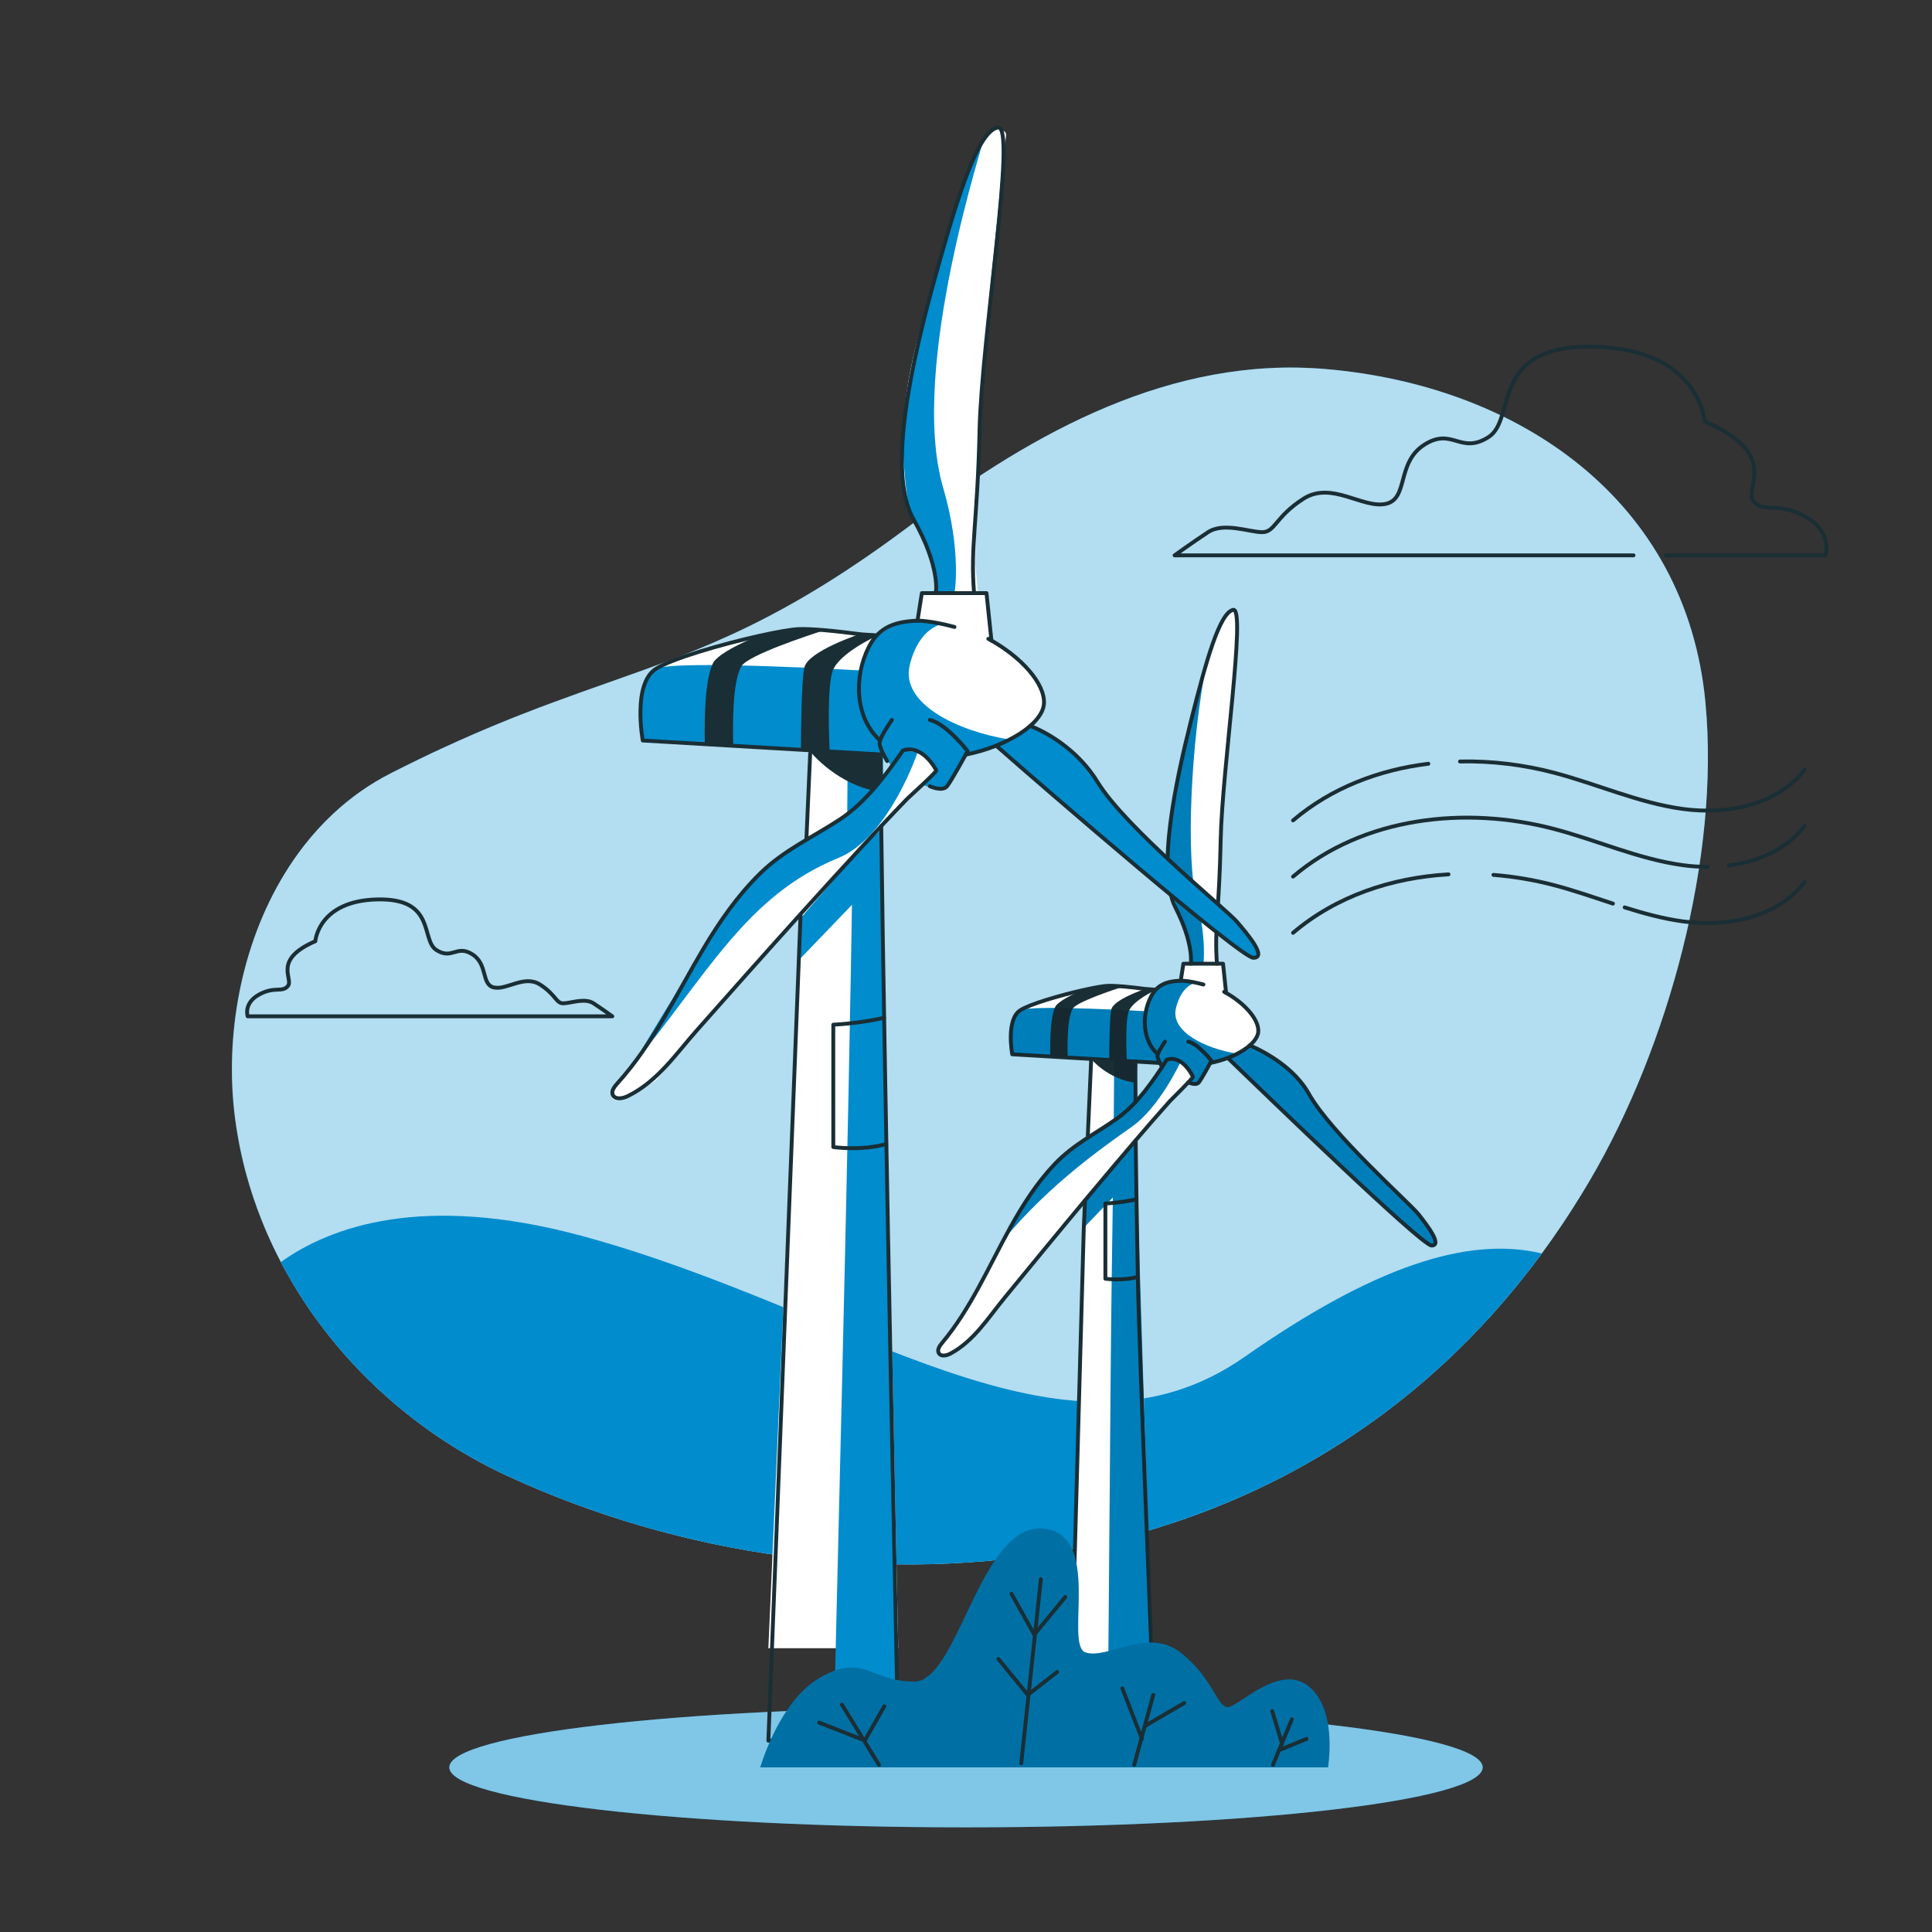 <?xml version="1.0" encoding="UTF-8" standalone="no"?>
<!DOCTYPE svg PUBLIC "-//W3C//DTD SVG 1.1//EN" "http://www.w3.org/Graphics/SVG/1.1/DTD/svg11.dtd">
<svg width="100%" height="100%" viewBox="0 0 500 500" version="1.1" xmlns="http://www.w3.org/2000/svg" xmlns:xlink="http://www.w3.org/1999/xlink" xml:space="preserve" xmlns:serif="http://www.serif.com/" style="fill-rule:evenodd;clip-rule:evenodd;stroke-linecap:round;stroke-linejoin:round;stroke-miterlimit:10;">
    <rect x="0" y="0" width="500" height="500" fill="#333333" stroke="none"/>
    <g id="Background-Simple" serif:id="Background Simple">
        <g transform="matrix(1,0,0,1,411.565,197.497)">
            <path d="M0,107.801C-1.483,110.333 -3,112.799 -4.55,115.221C-5.521,116.738 -6.491,118.233 -7.484,119.705C-9.143,122.16 -10.823,124.55 -12.547,126.896C-12.602,126.972 -12.656,127.037 -12.711,127.113C-13.485,128.172 -14.282,129.22 -15.067,130.256C-15.777,131.184 -16.486,132.089 -17.206,132.995C-17.512,133.377 -17.817,133.759 -18.123,134.13C-18.243,134.293 -18.374,134.447 -18.505,134.61C-19.094,135.352 -19.694,136.083 -20.305,136.803C-21.112,137.774 -21.92,138.723 -22.738,139.672C-23.48,140.524 -24.222,141.375 -24.975,142.215C-25.368,142.652 -25.75,143.076 -26.143,143.502C-26.906,144.354 -27.681,145.183 -28.467,146.012C-29.361,146.972 -30.267,147.91 -31.173,148.838C-31.205,148.86 -31.228,148.893 -31.249,148.914C-32.122,149.798 -33.006,150.682 -33.89,151.544C-35.198,152.821 -36.508,154.075 -37.839,155.308C-39.486,156.835 -41.156,158.33 -42.837,159.781C-42.88,159.815 -42.924,159.858 -42.968,159.902C-44.909,161.572 -46.862,163.186 -48.849,164.757C-51.893,167.179 -54.98,169.482 -58.123,171.675C-59.17,172.405 -60.218,173.126 -61.276,173.835C-63.35,175.232 -65.444,176.573 -67.561,177.872C-67.626,177.905 -67.691,177.948 -67.758,177.992C-68.783,178.614 -69.809,179.236 -70.845,179.847C-70.91,179.88 -70.987,179.912 -71.053,179.956C-73.169,181.2 -75.308,182.401 -77.468,183.546C-78.231,183.949 -78.984,184.354 -79.749,184.746C-80.196,184.975 -80.644,185.204 -81.08,185.423C-82.095,185.947 -83.109,186.448 -84.135,186.94C-86.371,188.03 -88.619,189.067 -90.889,190.06C-92.023,190.551 -93.169,191.042 -94.304,191.511C-95.449,191.991 -96.584,192.449 -97.741,192.907C-98.887,193.355 -100.032,193.791 -101.188,194.228C-102.247,194.62 -103.316,195.002 -104.386,195.384C-104.768,195.527 -105.16,195.657 -105.542,195.788C-106.404,196.094 -107.277,196.377 -108.15,196.672C-109.317,197.054 -110.485,197.436 -111.652,197.796C-111.675,197.807 -111.707,197.818 -111.729,197.818C-115.046,198.854 -118.374,199.792 -121.734,200.644C-125.27,201.56 -128.826,202.357 -132.395,203.066L-132.395,203.076C-182.694,213.169 -235.973,204.932 -280.327,184.43C-281.472,183.895 -282.618,183.35 -283.742,182.782C-284.309,182.498 -284.876,182.215 -285.433,181.92C-286.884,181.178 -288.324,180.393 -289.743,179.574C-290.397,179.214 -291.041,178.832 -291.685,178.45C-292.198,178.155 -292.7,177.851 -293.202,177.534C-293.627,177.283 -294.063,177.01 -294.489,176.738C-294.969,176.443 -295.449,176.137 -295.929,175.821C-298.974,173.857 -301.941,171.751 -304.811,169.526C-305.367,169.1 -305.913,168.674 -306.448,168.238C-306.818,167.944 -307.189,167.638 -307.561,167.332C-308.03,166.95 -308.488,166.569 -308.957,166.176C-309.939,165.346 -310.91,164.506 -311.871,163.633C-312.165,163.382 -312.437,163.131 -312.721,162.859C-313.147,162.488 -313.562,162.106 -313.976,161.713C-315.733,160.066 -317.446,158.374 -319.094,156.628C-319.388,156.322 -319.683,156.006 -319.978,155.69C-322.192,153.322 -324.309,150.867 -326.316,148.347C-326.852,147.681 -327.364,147.016 -327.877,146.339C-329.503,144.234 -331.041,142.062 -332.514,139.858C-332.929,139.225 -333.343,138.592 -333.747,137.959C-335.144,135.778 -336.453,133.563 -337.708,131.304C-338.101,130.583 -338.494,129.853 -338.875,129.121C-339.213,128.467 -339.552,127.813 -339.879,127.157C-341.068,124.79 -342.17,122.39 -343.185,119.946C-343.447,119.313 -343.709,118.669 -343.96,118.025C-345.4,114.381 -346.655,110.66 -347.702,106.864C-347.866,106.284 -348.019,105.706 -348.171,105.128C-348.183,105.073 -348.193,105.019 -348.215,104.964C-348.324,104.517 -348.444,104.08 -348.542,103.633C-348.706,102.968 -348.87,102.302 -349.012,101.637C-349.175,100.905 -349.339,100.175 -349.481,99.454C-349.667,98.549 -349.841,97.632 -349.994,96.716C-350.135,95.93 -350.267,95.145 -350.386,94.348C-350.518,93.53 -350.626,92.711 -350.735,91.893C-353.474,70.834 -349.285,47.245 -337.937,28.675C-336.366,26.099 -334.664,23.634 -332.82,21.277C-330.583,18.418 -328.15,15.734 -325.509,13.257C-325.4,13.137 -325.28,13.028 -325.16,12.929C-320.839,8.914 -315.973,5.456 -310.572,2.695C-309.317,2.062 -308.084,1.44 -306.873,0.829C-304.495,-0.349 -302.192,-1.473 -299.934,-2.542C-299.235,-2.869 -298.548,-3.197 -297.861,-3.502C-297.751,-3.557 -297.653,-3.612 -297.555,-3.655C-295.984,-4.386 -294.445,-5.084 -292.929,-5.761C-290.081,-7.037 -287.332,-8.227 -284.669,-9.34C-283.993,-9.623 -283.327,-9.896 -282.662,-10.169C-280.654,-10.998 -278.69,-11.795 -276.759,-12.548C-275.296,-13.126 -273.856,-13.682 -272.427,-14.217C-272.263,-14.282 -272.089,-14.348 -271.925,-14.413C-270.648,-14.893 -269.383,-15.363 -268.139,-15.821C-263.207,-17.654 -258.494,-19.312 -253.911,-20.927C-229.426,-29.569 -208.292,-37.087 -174.729,-62.477C-144.036,-85.684 -108.303,-105.368 -68.587,-101.996C-18.406,-97.741 24.845,-68.074 29.799,-15.712C33.606,24.397 20.164,73.399 0,107.801" style="fill:rgb(0,140,205);fill-rule:nonzero;"/>
        </g>
        <g opacity="0.7">
            <g transform="matrix(1,0,0,1,411.565,197.497)">
                <path d="M0,107.801C-1.483,110.333 -3,112.799 -4.55,115.221C-5.521,116.738 -6.491,118.233 -7.484,119.705C-9.143,122.16 -10.823,124.55 -12.547,126.896C-12.602,126.972 -12.656,127.037 -12.711,127.113C-13.485,128.172 -14.282,129.22 -15.067,130.256C-15.777,131.184 -16.486,132.089 -17.206,132.995C-17.512,133.377 -17.817,133.759 -18.123,134.13C-18.243,134.293 -18.374,134.447 -18.505,134.61C-19.094,135.352 -19.694,136.083 -20.305,136.803C-21.112,137.774 -21.92,138.723 -22.738,139.672C-23.48,140.524 -24.222,141.375 -24.975,142.215C-25.368,142.652 -25.75,143.076 -26.143,143.502C-26.906,144.354 -27.681,145.183 -28.467,146.012C-29.361,146.972 -30.267,147.91 -31.173,148.838C-31.205,148.86 -31.228,148.893 -31.249,148.914C-32.122,149.798 -33.006,150.682 -33.89,151.544C-35.198,152.821 -36.508,154.075 -37.839,155.308C-39.486,156.835 -41.156,158.33 -42.837,159.781C-42.88,159.815 -42.924,159.858 -42.968,159.902C-44.909,161.56 -46.874,163.186 -48.849,164.757C-51.893,167.179 -54.98,169.482 -58.123,171.675C-59.17,172.405 -60.218,173.126 -61.276,173.835C-63.35,175.221 -65.444,176.563 -67.561,177.872C-67.626,177.905 -67.691,177.948 -67.758,177.992C-68.783,178.614 -69.809,179.236 -70.845,179.847C-70.91,179.88 -70.987,179.912 -71.053,179.956C-73.169,181.2 -75.318,182.401 -77.468,183.546C-78.231,183.949 -78.984,184.354 -79.749,184.746C-80.196,184.975 -80.644,185.204 -81.08,185.423C-82.095,185.947 -83.109,186.448 -84.135,186.94C-86.371,188.03 -88.63,189.067 -90.889,190.06C-92.023,190.551 -93.169,191.042 -94.304,191.511C-95.449,191.991 -96.584,192.449 -97.741,192.907C-98.887,193.355 -100.032,193.791 -101.188,194.228C-102.247,194.62 -103.316,195.002 -104.386,195.384C-104.768,195.527 -105.16,195.657 -105.542,195.788C-106.404,196.094 -107.277,196.377 -108.15,196.672C-109.317,197.054 -110.485,197.436 -111.652,197.796C-111.675,197.807 -111.707,197.818 -111.729,197.818C-115.046,198.854 -118.374,199.792 -121.734,200.644C-125.27,201.56 -128.826,202.357 -132.395,203.066L-132.395,203.076C-182.694,213.169 -235.973,204.932 -280.327,184.43C-281.472,183.895 -282.618,183.35 -283.742,182.782C-284.309,182.498 -284.876,182.215 -285.433,181.92C-286.884,181.178 -288.324,180.393 -289.743,179.574C-290.397,179.214 -291.041,178.832 -291.685,178.45C-292.198,178.155 -292.7,177.851 -293.202,177.534C-293.627,177.283 -294.063,177.01 -294.489,176.738C-294.969,176.443 -295.449,176.137 -295.929,175.821C-298.974,173.857 -301.941,171.751 -304.811,169.526C-305.367,169.1 -305.913,168.674 -306.448,168.238C-306.818,167.944 -307.189,167.638 -307.561,167.332C-308.03,166.95 -308.488,166.569 -308.957,166.176C-309.939,165.346 -310.91,164.506 -311.871,163.633C-312.165,163.382 -312.437,163.131 -312.721,162.859C-313.147,162.488 -313.562,162.106 -313.976,161.713C-315.733,160.066 -317.446,158.374 -319.094,156.628C-319.388,156.322 -319.683,156.006 -319.978,155.69C-322.192,153.322 -324.309,150.867 -326.316,148.347C-326.852,147.681 -327.364,147.016 -327.877,146.339C-329.503,144.234 -331.041,142.062 -332.514,139.858C-332.929,139.225 -333.343,138.592 -333.747,137.959C-335.144,135.778 -336.453,133.563 -337.708,131.304C-338.101,130.583 -338.494,129.853 -338.875,129.121C-339.213,128.467 -339.552,127.813 -339.879,127.157C-341.068,124.79 -342.17,122.39 -343.185,119.946C-343.447,119.313 -343.709,118.669 -343.96,118.025C-345.4,114.381 -346.655,110.66 -347.702,106.864C-347.866,106.284 -348.019,105.706 -348.171,105.128C-348.183,105.073 -348.193,105.019 -348.215,104.964C-348.324,104.517 -348.444,104.08 -348.542,103.633C-348.706,102.968 -348.87,102.302 -349.012,101.637C-349.175,100.905 -349.339,100.175 -349.481,99.454C-349.667,98.549 -349.841,97.632 -349.994,96.716C-350.135,95.93 -350.267,95.145 -350.386,94.348C-350.518,93.53 -350.626,92.711 -350.735,91.893C-353.474,70.834 -349.285,47.245 -337.937,28.675C-336.366,26.099 -334.664,23.634 -332.82,21.277C-330.583,18.418 -328.15,15.734 -325.509,13.257C-325.4,13.137 -325.28,13.028 -325.16,12.929C-320.839,8.914 -315.973,5.456 -310.572,2.695C-309.317,2.062 -308.084,1.44 -306.873,0.829C-304.495,-0.349 -302.192,-1.473 -299.934,-2.542C-299.235,-2.869 -298.548,-3.197 -297.861,-3.502C-297.751,-3.557 -297.653,-3.612 -297.555,-3.655C-295.984,-4.386 -294.445,-5.084 -292.929,-5.761C-290.081,-7.037 -287.332,-8.227 -284.669,-9.34C-283.993,-9.623 -283.327,-9.896 -282.662,-10.169C-280.654,-10.998 -278.69,-11.795 -276.759,-12.548C-275.296,-13.126 -273.856,-13.682 -272.427,-14.217C-272.263,-14.282 -272.089,-14.348 -271.925,-14.413C-270.648,-14.893 -269.383,-15.363 -268.139,-15.821C-263.207,-17.654 -258.494,-19.312 -253.911,-20.927C-229.426,-29.569 -208.292,-37.087 -174.729,-62.477C-144.036,-85.684 -108.303,-105.368 -68.587,-101.996C-18.406,-97.741 24.845,-68.074 29.799,-15.712C33.606,24.397 20.164,73.399 0,107.801" style="fill:white;fill-rule:nonzero;"/>
            </g>
        </g>
        <g transform="matrix(1,0,0,1,399.018,395.011)">
            <path d="M0,-70.623C-26.848,-34.101 -61.636,-11.363 -99.104,0.281C-99.126,0.293 -99.16,0.304 -99.183,0.304C-102.493,1.34 -105.827,2.274 -109.183,3.131C-112.719,4.043 -116.277,4.843 -119.848,5.552L-119.848,5.564C-170.143,15.653 -223.422,7.422 -267.782,-13.086C-292.648,-24.585 -313.696,-44.259 -326.333,-68.393C-313.494,-77.571 -289.529,-86.276 -248.412,-75.149C-177.891,-56.072 -123.834,-11.014 -76.896,-43.864C-43.673,-67.109 -19.325,-75.195 0,-70.623" style="fill:rgb(0,140,205);fill-rule:nonzero;"/>
        </g>
    </g>
    <g id="Shadow">
        <g transform="matrix(0,-1,-1,0,250,323.672)">
            <path d="M-133.72,-133.72C-142.295,-133.72 -149.246,-73.851 -149.246,0.001C-149.246,73.852 -142.295,133.72 -133.72,133.72C-125.146,133.72 -118.195,73.852 -118.195,0.001C-118.195,-73.851 -125.146,-133.72 -133.72,-133.72" style="fill:rgb(0,140,205);fill-rule:nonzero;"/>
        </g>
        <g opacity="0.5">
            <g transform="matrix(0,-1,-1,0,250,323.672)">
                <path d="M-133.72,-133.72C-142.295,-133.72 -149.246,-73.851 -149.246,0.001C-149.246,73.852 -142.295,133.72 -133.72,133.72C-125.146,133.72 -118.195,73.852 -118.195,0.001C-118.195,-73.851 -125.146,-133.72 -133.72,-133.72" style="fill:white;fill-rule:nonzero;"/>
            </g>
        </g>
    </g>
    <g id="Wind-Turbine-2" serif:id="Wind Turbine 2">
        <g transform="matrix(1,0,0,1,295.47,325.126)">
            <path d="M0,-42.119C-0.237,-41.85 -0.443,-41.602 -0.64,-41.386C-0.671,-41.355 -0.702,-41.324 -0.723,-41.293C-1.136,-40.829 -1.424,-40.509 -1.518,-40.395C-1.559,-40.364 -1.568,-40.344 -1.568,-40.344L-1.568,-50.066L-1.518,-50.066L-0.64,-50.056L4.717,-50.025L5.006,-48.838L5.047,-48.662C4.851,-48.363 4.655,-48.074 4.459,-47.785C3.076,-45.772 1.27,-43.595 0,-42.119M72.374,-9.977C72.354,-9.999 72.333,-10.019 72.312,-10.05C72.229,-10.153 72.146,-10.257 72.085,-10.359C71.93,-10.546 71.796,-10.721 71.662,-10.886C71.662,-10.886 71.662,-10.896 71.651,-10.896L67.224,-15.387C67.192,-15.417 67.151,-15.448 67.12,-15.479L52.227,-30.558C52.175,-30.61 52.134,-30.662 52.092,-30.714C51.328,-31.611 45.755,-38.238 43.36,-41.943C43.329,-41.984 43.309,-42.026 43.288,-42.067C43.051,-42.429 42.845,-42.769 42.689,-43.057C42.4,-43.595 41.978,-44.193 41.451,-44.823C41.409,-44.864 41.368,-44.905 41.348,-44.947C38.994,-47.703 34.711,-51.108 30.799,-53.245C30.737,-53.276 30.676,-53.307 30.613,-53.338C29.767,-53.792 28.952,-54.184 28.167,-54.505C28.115,-54.525 28.054,-54.557 28.002,-54.577C28.002,-54.577 30.448,-55.743 30.18,-58.736C30.17,-58.819 30.159,-58.901 30.139,-58.984C30.139,-59.046 30.128,-59.107 30.107,-59.17C30.098,-59.222 30.087,-59.273 30.077,-59.314C29.447,-61.822 26.278,-65.228 23.45,-67.18C23.213,-67.334 22.976,-67.489 22.738,-67.643C22.521,-67.788 22.315,-67.912 22.108,-68.015C22.016,-68.066 21.934,-68.118 21.84,-68.17L21.83,-68.17L21.83,-68.181L21.046,-75.715L19.683,-75.715L19.28,-80.36C19.28,-80.36 19.312,-82.186 19.384,-85.107C19.395,-85.263 19.395,-85.417 19.404,-85.572C19.58,-92.58 19.992,-105.203 20.735,-114.224L20.735,-114.255C21.81,-127.394 23.378,-141.999 23.967,-150.009C23.977,-150.091 23.977,-150.174 23.987,-150.256C23.987,-150.308 23.987,-150.349 23.997,-150.401C24.028,-150.855 24.069,-151.309 24.101,-151.753C24.142,-152.156 24.173,-152.558 24.204,-152.95C24.71,-158.689 25.329,-163.963 24.431,-166.265C24.256,-166.74 24.008,-167.091 23.678,-167.297C21.861,-168.432 19.012,-161.125 16.865,-153.972L16.865,-153.962C16.452,-152.568 16.061,-151.164 15.709,-149.844C15.657,-149.668 15.606,-149.493 15.555,-149.307C13.996,-143.403 10.26,-128.86 8.185,-117.331C7.215,-111.995 6.616,-107.299 6.75,-104.409C6.74,-104.398 6.74,-104.378 6.75,-104.357C7.204,-95.119 7.845,-94.325 10.104,-87.337C12.252,-80.7 12.695,-76.51 12.736,-76.107L12.736,-76.076L11.663,-75.88L10.796,-75.715L10.104,-71.328C10.104,-71.328 7.689,-71.442 5.553,-70.41C4.789,-70.058 4.057,-69.543 3.488,-68.841L3.447,-68.851C3.323,-68.883 2.973,-68.965 2.415,-69.078C2.415,-69.078 2.405,-69.089 2.395,-69.078C1.021,-69.347 -1.559,-69.749 -4.882,-69.842C-7.287,-69.893 -10.073,-69.791 -13.066,-69.337C-13.098,-69.337 -13.129,-69.326 -13.16,-69.326C-21.365,-68.066 -28.549,-65.414 -31.15,-63.835C-31.243,-63.783 -31.325,-63.732 -31.408,-63.681C-31.408,-63.681 -31.418,-63.681 -31.418,-63.67C-31.512,-63.618 -31.604,-63.556 -31.687,-63.473C-31.729,-63.453 -31.779,-63.412 -31.821,-63.371C-31.852,-63.349 -31.883,-63.329 -31.914,-63.299C-31.944,-63.267 -31.986,-63.236 -32.017,-63.195C-32.059,-63.154 -32.089,-63.123 -32.12,-63.082C-32.946,-62.091 -33.627,-59.778 -33.875,-57.384L-33.875,-57.343C-34.029,-55.815 -34.009,-54.257 -33.72,-52.998C-33.668,-52.739 -33.597,-52.513 -33.524,-52.316C-33.514,-52.285 -33.514,-52.275 -33.514,-52.275L-23.656,-51.697L-19.146,-51.429L-13.066,-51.078L-13.066,-51.067L-13.965,-30.693C-13.965,-30.693 -16.473,-28.866 -19.466,-26.286C-21.695,-24.346 -24.183,-22.002 -26.103,-19.68C-26.278,-19.473 -26.434,-19.267 -26.599,-19.051C-26.805,-18.771 -27.011,-18.493 -27.218,-18.215C-27.279,-18.142 -27.342,-18.07 -27.383,-17.987C-29.602,-14.849 -32.368,-9.895 -34.804,-5.395C-37.271,-0.833 -39.407,3.254 -40.305,4.514C-40.305,4.514 -40.315,4.524 -40.315,4.534C-41.379,6.021 -43.309,9.86 -45.27,13.369C-46.859,16.229 -48.469,18.87 -49.625,19.861C-49.636,19.872 -49.656,19.882 -49.667,19.893C-52.237,22.091 -53.816,24.465 -52.505,25.073C-51.184,25.672 -49.068,25.321 -45.146,22.102C-45.104,22.08 -45.063,22.039 -45.022,22.008C-41.142,18.809 -31.243,5.649 -30.634,4.833C-29.922,3.967 -29.21,3.089 -28.477,2.212C-28.187,1.851 -27.889,1.479 -27.579,1.117C-25.813,-1.018 -23.563,-3.744 -21.603,-6.128C-21.107,-6.747 -20.591,-7.356 -20.075,-7.975C-19.786,-8.337 -19.486,-8.698 -19.177,-9.059C-18.527,-9.854 -17.866,-10.648 -17.206,-11.433C-15.183,-13.765 -14.729,-13.394 -14.729,-13.394L-14.884,-9.751L-14.986,-7.397L-14.986,-7.388L-18.65,125.363C-15.379,124.713 -12.117,126.199 -8.876,125.363C-5.801,124.578 0.255,126.313 3.289,125.363C3.31,125.363 3.341,125.373 3.361,125.363L-1.548,-29.795L-1.548,-30.032C-1.496,-30.084 -1.455,-30.125 -1.414,-30.177L0.764,-32.571L11.963,-44.895C11.993,-44.936 12.024,-44.968 12.065,-44.999C12.065,-44.999 12.272,-44.844 12.582,-44.688C13.088,-44.431 13.883,-44.173 14.532,-44.586C15.575,-45.266 17.753,-50.025 17.753,-50.025L20.643,-50.768C20.643,-50.768 20.663,-50.778 20.715,-50.789C20.726,-50.789 20.735,-50.789 20.746,-50.799L22.16,-51.16L23.368,-50.025L30.83,-43.099C30.934,-43.007 31.036,-42.903 31.14,-42.81L71.909,-4.92C71.93,-4.899 71.951,-4.89 71.972,-4.869C72.219,-4.58 74.541,-2.061 76.038,-2.805C77.267,-3.424 73.922,-7.996 72.374,-9.977" style="fill:white;fill-rule:nonzero;"/>
        </g>
        <g transform="matrix(1,0,0,1,320.184,260.19)">
            <path d="M0,12.511L-1.343,14.908L-2.558,13.78L-4.001,14.148C-4.046,14.16 -4.071,14.166 -4.071,14.166L-6.964,14.908C-6.964,14.908 -9.136,19.666 -10.18,20.345C-10.832,20.764 -11.63,20.504 -12.136,20.25L-11.459,18.474C-11.459,18.474 -12.991,13.729 -18.227,14.077L-18.683,16.951C-18.683,16.951 -20.727,13.602 -20.639,13.132C-20.55,12.663 -23.462,9.586 -23.911,5.075C-24.36,0.566 -22.139,-8.253 -10.604,-5.861C-10.604,-5.861 -14.331,-5.497 -15.845,0.663C-17.357,6.829 -8.23,11.185 0,12.511" style="fill:rgb(0,140,205);fill-rule:nonzero;"/>
        </g>
        <g transform="matrix(0.693,-0.721,-0.721,-0.693,288.701,319.003)">
            <path d="M-4.985,6.804L10.868,6.804L15.237,12.456L0.619,11.227L-4.985,6.804Z" style="fill:rgb(0,140,205);fill-rule:nonzero;"/>
        </g>
        <g transform="matrix(1,0,0,1,288.175,288.503)">
            <path d="M0,-22.615L0,-24.094L6.293,-17.883L5.78,-13.771L5.78,-3.425C4.147,-1.782 1.368,0.457 0.063,1.479C0.203,-12.675 0.209,-22.145 0,-22.615" style="fill:rgb(0,140,205);fill-rule:nonzero;"/>
        </g>
        <g transform="matrix(1,0,0,1,298.831,296.269)">
            <path d="M0,154.22C-0.021,154.23 -0.052,154.22 -0.072,154.22C-3.106,155.169 -9.162,153.435 -12.237,154.22C-11.907,135.311 -11.474,58.409 -11.123,34.805C-11.02,28.003 -10.927,21.346 -10.845,15.06C-10.834,14.574 -10.823,14.1 -10.823,13.625C-10.782,10.931 -10.751,8.31 -10.721,5.781L-10.721,5.708L-9.937,4.811L-8.543,3.221L-4.909,-0.938L-4.899,-0.949L0,154.22Z" style="fill:rgb(0,140,205);fill-rule:nonzero;"/>
        </g>
        <g transform="matrix(1,0,0,1,371.507,271.407)">
            <path d="M0,50.915C-1.583,51.702 -4.09,48.834 -4.09,48.834L-53.881,2.562L-55.324,2.931C-54.773,2.778 -51.216,1.737 -47.867,-0.787C-42.511,1.37 -35.205,7.219 -33.344,10.663C-31.464,14.152 -23.86,23.103 -23.86,23.103L-4.381,42.827C-4.381,42.827 1.582,50.122 0,50.915" style="fill:rgb(0,140,205);fill-rule:nonzero;"/>
        </g>
        <g transform="matrix(1,0,0,1,296.56,273.328)">
            <path d="M0,-11.619C0,-11.619 -29.358,-13.35 -32.498,-11.888C-35.638,-10.425 -35.554,-3.088 -34.6,-0.474L2.952,1.731L2.984,-0.008L3.072,-0.477C3.072,-0.477 -0.799,-3.186 0,-11.619" style="fill:rgb(0,140,205);fill-rule:nonzero;"/>
        </g>
        <g transform="matrix(1,0,0,1,305.577,320.279)">
            <path d="M0,-45.549C0,-45.549 -5.418,-33.818 -12.565,-28.748C-19.713,-23.678 -33.717,-14.024 -45.772,0.461C-45.772,0.461 -39.52,-13.31 -32.614,-19.03C-25.71,-24.751 -16.414,-30.236 -13.582,-33.194C-10.751,-36.151 -3.622,-46.01 -3.622,-46.01L0,-45.549Z" style="fill:rgb(0,140,205);fill-rule:nonzero;"/>
        </g>
        <g transform="matrix(1,0,0,1,312.276,249.089)">
            <path d="M0,-77.61C-4.21,-56.422 -5.355,-26.879 -2.646,-16.487C0.063,-6.103 -0.836,0.317 -0.836,0.317L-5.141,0.317L-5.141,0.159L-4.07,-0.038C-4.07,-0.038 -4.437,-4.314 -6.698,-11.298C-8.965,-18.289 -9.598,-19.082 -10.06,-28.325C-10.521,-37.562 -3.261,-65.677 -1.114,-73.753C-0.76,-75.091 -0.361,-76.506 0.063,-77.927C0.044,-77.826 0.019,-77.718 0,-77.61" style="fill:rgb(0,140,205);fill-rule:nonzero;"/>
        </g>
        <g transform="matrix(1,0,0,1,305.577,272.851)">
            <path d="M0,-19.058C-3.45,-18.927 -6.105,-18.126 -7.751,-14.846C-10.167,-10.031 -9.919,-3.603 -5.945,0" style="fill:none;fill-rule:nonzero;stroke:rgb(26,46,53);stroke-width:1px;"/>
        </g>
        <g transform="matrix(1,0,0,1,313.219,256.682)">
            <path d="M0,18.417C6.45,17.141 12.189,13.586 12.422,10.328C12.647,7.163 8.831,2.831 3.594,0" style="fill:none;fill-rule:nonzero;stroke:rgb(26,46,53);stroke-width:1px;"/>
        </g>
        <g transform="matrix(-0.104,-0.995,-0.995,0.104,314.587,246.959)">
            <path d="M-10.226,-1.668L-2.637,-1.668L-1.574,8.534L-5.863,9.67C-5.863,9.67 -6.001,7.717 -7.46,3.94" style="fill:none;fill-rule:nonzero;stroke:rgb(26,46,53);stroke-width:1px;"/>
        </g>
        <g transform="matrix(1,0,0,1,308.168,157.106)">
            <path d="M0,92.303C0,92.303 0.9,87.329 -3.962,77.766C-8.823,68.203 -4.011,45.65 0.065,29.41C4.141,13.172 7.562,1.444 10.983,0.722C14.404,0 8.103,42.041 7.742,60.264C7.382,78.488 6.094,83.053 6.772,92.303" style="fill:none;fill-rule:nonzero;stroke:rgb(26,46,53);stroke-width:1px;"/>
        </g>
        <g transform="matrix(1,0,0,1,308.727,345.365)">
            <path d="M0,-66.703C0,-66.704 -2.662,-72.494 -6.772,-71.096C-10.248,-65.724 -14.376,-59.608 -19.652,-55.887C-25.199,-51.974 -31.021,-49.121 -35.765,-44.116C-40.41,-39.216 -44.086,-33.467 -47.334,-27.57C-52.913,-17.444 -57.523,-6.633 -64.95,2.222C-65.578,2.971 -66.259,3.997 -65.759,4.837C-65.19,5.791 -63.739,5.472 -62.759,4.949C-56.672,1.706 -52.944,-4.389 -48.684,-9.566C-45.306,-13.672 -41.946,-17.793 -38.563,-21.893C-30.8,-31.306 -22.999,-40.688 -15.067,-49.958C-12.067,-53.464 -9.053,-56.957 -5.971,-60.39C-5.519,-60.893 0.143,-66.391 0,-66.703Z" style="fill:none;fill-rule:nonzero;stroke:rgb(26,46,53);stroke-width:1px;"/>
        </g>
        <g transform="matrix(1,0,0,1,300.749,269.584)">
            <path d="M0,6.533C0,6.533 -1.157,4.625 -1.205,3.736C-1.253,2.847 0.753,0 0.753,0" style="fill:none;fill-rule:nonzero;stroke:rgb(26,46,53);stroke-width:1px;"/>
        </g>
        <g transform="matrix(1,0,0,1,307.533,270.505)">
            <path d="M0,9.619C0,9.619 1.977,10.54 2.726,9.619C3.476,8.699 5.992,4.029 5.992,4.029C5.992,4.029 2.583,-0.36 0,-0.921" style="fill:none;fill-rule:nonzero;stroke:rgb(26,46,53);stroke-width:1px;"/>
        </g>
        <g transform="matrix(-0.634,0.774,0.774,0.634,380.697,289.232)">
            <path d="M27.943,-58.345C29.058,-44.551 33.688,11.091 32.065,13.072C30.205,15.342 28.703,8.751 27.943,5.345C27.183,1.94 26.096,-25.509 21.804,-36.36C19.066,-43.279 20.506,-51.649 21.81,-56.113" style="fill:none;fill-rule:nonzero;stroke:rgb(26,46,53);stroke-width:1px;"/>
        </g>
        <g transform="matrix(1,0,0,1,300.188,255.097)">
            <path d="M0,20.002L-8.569,19.501L-13.127,19.229L-23.864,18.601L-28.372,18.334L-38.229,17.757C-38.229,17.757 -39.913,8.73 -36.127,6.344C-33.569,4.727 -25.82,2.475 -19.895,1.142C-17.053,0.501 -14.628,0.07 -13.399,0.032C-12.355,0 -10.924,0.076 -9.393,0.21C-7.493,0.374 -5.448,0.622 -3.809,0.838C-3.049,0.933 -1.751,0.954 -1.226,1.03" style="fill:none;fill-rule:nonzero;stroke:rgb(26,46,53);stroke-width:1px;"/>
        </g>
        <g transform="matrix(0.044,-0.999,-0.999,-0.044,292.114,285.136)">
            <path d="M-9.754,10.192L10.648,10.192" style="fill:none;fill-rule:nonzero;stroke:rgb(26,46,53);stroke-width:1px;"/>
        </g>
        <g transform="matrix(1,0,0,1,280.793,450.489)">
            <path d="M0,-139.79L-0.196,-135.207L-0.207,-135.114L-0.31,-132.761L-0.31,-132.751L-3.974,0" style="fill:none;fill-rule:nonzero;stroke:rgb(26,46,53);stroke-width:1px;"/>
        </g>
        <g transform="matrix(1,0,0,1,298.759,295.093)">
            <path d="M0,155.396C-0.393,136.704 -3.898,57.739 -4.29,35.351C-4.414,28.312 -4.527,21.531 -4.631,15.276C-4.714,9.795 -4.785,4.717 -4.837,0.238L-4.837,0" style="fill:none;fill-rule:nonzero;stroke:rgb(26,46,53);stroke-width:1px;"/>
        </g>
        <g transform="matrix(-0.007,1,1,0.007,299.108,280.067)">
            <path d="M-5.299,-5.189C-5.307,-5.337 -1.642,-5.286 5.16,-5.189" style="fill:none;fill-rule:nonzero;stroke:rgb(26,46,53);stroke-width:1px;"/>
        </g>
        <g transform="matrix(1,0,0,1,290.796,273.489)">
            <path d="M0,-18.183C-2.481,-17.39 -12.136,-14.204 -13.181,-12.448C-14.63,-9.999 -14.566,-2.812 -14.472,0.209L-18.979,-0.058C-19.067,-3.738 -19.023,-10.735 -17.542,-13.209C-16.333,-14.649 -13.396,-16.095 -10.502,-17.25C-7.66,-17.891 -5.235,-18.322 -4.007,-18.36C-2.963,-18.392 -1.532,-18.316 0,-18.183" style="fill:rgb(26,46,53);fill-rule:nonzero;"/>
        </g>
        <g transform="matrix(1,0,0,1,298.963,274.244)">
            <path d="M0,-17.955C0,-17.955 -5.799,-15.303 -6.85,-12.486C-7.729,-10.139 -7.464,-2.247 -7.344,0.354L-11.901,0.081C-11.89,-3.205 -11.807,-10.995 -11.345,-13.019C-10.763,-15.601 -2.583,-18.309 -2.583,-18.309L-0.633,-18.044L0,-17.955Z" style="fill:rgb(26,46,53);fill-rule:nonzero;"/>
        </g>
        <g transform="matrix(1,0,0,1,294.133,331.574)">
            <path d="M0,-21.206C-1.431,-20.88 -4.353,-20.31 -8.063,-20.109L-8.063,-0.647C-8.063,-0.647 -3.643,0 0.337,-1.125" style="fill:none;fill-rule:nonzero;stroke:rgb(26,46,53);stroke-width:1px;"/>
        </g>
        <g transform="matrix(1,0,0,1,282.398,280.23)">
            <path d="M0,-6.178C0,-6.178 4.248,-0.909 11.559,0L11.5,-5.715L0,-6.178Z" style="fill:rgb(26,46,53);fill-rule:nonzero;"/>
        </g>
        <g opacity="0.1">
            <g transform="matrix(1,0,0,1,293.922,451.427)">
                <path d="M0,-156.096L-3.634,-151.937L-3.636,-151.934L-3.652,-152.042L-5.014,-150.362L-5.027,-150.347L-5.812,-149.45L-5.812,-149.378L-12.89,-140.647L-13.581,-133.54L-5.915,-141.524C-5.915,-141.052 -5.925,-140.58 -5.936,-140.098C-6.018,-133.812 -6.11,-127.155 -6.214,-120.353C-6.564,-96.748 -6.998,-19.847 -7.328,-0.938C-4.253,-1.723 1.803,0.011 4.837,-0.938C4.857,-0.938 4.889,-0.928 4.909,-0.938L0.01,-156.107L0,-156.096Z" style="fill-rule:nonzero;"/>
            </g>
        </g>
        <g opacity="0.1">
            <g transform="matrix(1,0,0,1,301.957,301.322)">
                <path d="M0,-27.052L0,-27.054C1.081,-27.126 1.996,-26.973 2.78,-26.698L0,-27.052ZM-8.002,-16.504L-8.002,-26.589L-2.445,-26.263L-2.413,-28.001L-2.412,-28.003C-2.413,-28.002 -2.411,-28 -2.412,-27.999C-2.464,-27.72 -1.767,-26.43 -1.189,-25.425C-2.802,-23.23 -5.74,-19.277 -8.002,-16.504M-3.051,-29.183C-3.599,-29.823 -4.335,-30.94 -4.861,-32.676C-4.292,-31.193 -3.566,-29.998 -3.051,-29.183M65.169,12.913L45.689,-6.811C45.689,-6.811 38.086,-15.762 36.206,-19.251C34.345,-22.696 27.039,-28.544 21.683,-30.701C20.496,-29.807 19.285,-29.101 18.188,-28.553L18.227,-28.62C9.996,-29.947 0.869,-34.302 2.382,-40.468C3.896,-46.628 7.622,-46.992 7.622,-46.992C-1.29,-48.84 -4.64,-43.996 -5.496,-39.618C-7.319,-39.724 -34.859,-41.295 -37.896,-39.881C-41.035,-38.418 -40.951,-31.081 -39.997,-28.468L-13.619,-26.919C-13.622,-22.874 -13.657,-17.561 -13.719,-11.34C-12.663,-12.166 -10.649,-13.787 -9.051,-15.248C-9.387,-14.858 -9.694,-14.515 -9.962,-14.236C-12.794,-11.278 -22.09,-5.793 -28.994,-0.073C-35.899,5.648 -42.152,19.419 -42.152,19.419C-30.097,4.934 -16.093,-4.72 -8.945,-9.79C-2.351,-14.467 2.768,-24.808 3.521,-26.381C5.955,-25.142 6.768,-22.657 6.768,-22.657L6.091,-20.881C6.597,-20.627 7.395,-20.367 8.047,-20.786C9.091,-21.465 11.263,-26.223 11.263,-26.223L14.155,-26.965C14.155,-26.965 14.181,-26.971 14.226,-26.984L15.669,-27.352L65.46,18.92C65.46,18.92 67.967,21.788 69.55,21.001C71.133,20.208 65.169,12.913 65.169,12.913" style="fill-rule:nonzero;"/>
            </g>
        </g>
        <g opacity="0.1">
            <g transform="matrix(1,0,0,1,305.578,182.777)">
                <path d="M0,55.014C2.261,61.998 2.628,66.274 2.628,66.274L1.558,66.471L1.558,66.629L5.862,66.629C5.862,66.629 6.762,60.209 4.052,49.825C1.343,39.433 2.488,9.89 6.698,-11.298C6.717,-11.406 6.742,-11.514 6.762,-11.615C6.337,-10.194 5.938,-8.779 5.584,-7.441C3.438,0.635 -3.823,28.75 -3.361,37.987C-2.899,47.23 -2.267,48.023 0,55.014" style="fill-rule:nonzero;"/>
            </g>
        </g>
    </g>
    <g id="Wind-Turbine-1" serif:id="Wind Turbine 1">
        <g transform="matrix(1,0,0,1,319.112,82.866)">
            <path d="M0,154.668L-13.063,144.015C-13.063,144.015 -32.495,124.447 -35.561,118.77C-38.595,113.165 -43.47,108.654 -52.201,105.145C-52.294,105.104 -52.388,105.062 -52.48,105.031C-52.48,105.031 -48.485,103.132 -48.93,98.26C-49.363,93.389 -57.146,85.617 -62.533,82.912L-63.813,70.63L-66.032,70.63L-66.692,63.085C-66.692,63.085 -66.084,29.293 -64.319,7.927C-62.564,-13.449 -60.975,-24.183 -60.015,-37.208C-59.065,-50.245 -57.321,-47.663 -60.872,-49.871C-63.835,-51.708 -71.512,-30.463 -72.089,-28.285C-75.588,-15.146 -85.063,11.083 -85.06,26.129C-85.058,38.971 -86.972,43.861 -81.648,51.731C-74.956,61.626 -77.365,70.052 -77.365,70.052L-79.109,70.372L-80.534,70.63L-81.174,74.686L-81.648,77.772C-81.648,77.772 -88.884,77.442 -92.435,81.829C-92.435,81.829 -104.304,78.732 -119.436,81.013C-134.577,83.294 -147.613,88.527 -150.162,90.839C-152.711,93.151 -154.642,103.473 -152.763,108.778L-119.436,110.729L-119.442,110.891L-100.691,112.438L-100.691,112.37L-99.174,112.38L-90.432,112.432L-90.222,113.302L-89.237,113.383L-90.222,113.302L-88.295,115.375C-90.628,119.008 -94.937,122.978 -97.311,125.733C-98.828,127.478 -100.691,128.182 -100.691,128.182L-100.691,128.02C-103.695,131.126 -108.773,136.111 -112.794,138.688C-115.903,140.679 -119.789,143.286 -122.858,145.367C-126.815,148.411 -132.96,155.337 -138.527,164.965C-144.346,175.029 -154.882,192.193 -160.484,199.162C-163.022,206.376 -149.261,196.635 -149.261,196.635C-149.261,196.635 -129.62,173.746 -125.842,169.214C-124.202,167.245 -102.137,142.914 -102.137,142.914L-91.049,130.921L-79.739,119.591C-79.739,119.591 -78.129,120.864 -77.623,121.122C-76.797,121.535 -75.497,121.959 -74.434,121.277C-72.731,120.172 -69.19,112.432 -69.19,112.432L-64.474,111.224C-64.474,111.224 -64.433,111.213 -64.36,111.193L-61.296,110.399L-59.834,112.091L4.094,164.525L6.537,164.63L5.486,161.459L0,154.668Z" style="fill:white;fill-rule:nonzero;"/>
        </g>
        <g transform="matrix(1,0,0,1,207.181,403.426)">
            <path d="M0,-166.503L-1.984,-121.189L-5.081,-50.714L-8.332,23.136L25.285,23.136L20.882,-189.639L0,-166.503Z" style="fill:white;fill-rule:nonzero;"/>
        </g>
        <g transform="matrix(1,0,0,1,228.059,211.684)">
            <path d="M0,-0.218L0,-15.8L-18.751,-17.347L-20.209,15.653C-20.209,15.653 -20.95,16.193 -22.167,17.129C-19.098,15.048 -15.211,12.441 -12.103,10.449C-8.082,7.873 -3.003,2.888 0,-0.218" style="fill:white;fill-rule:nonzero;"/>
        </g>
        <g transform="matrix(1,0,0,1,261.275,171.042)">
            <path d="M0,20.354L-2.134,21.583L-4.17,22.418L-6.523,23.017C-6.596,23.037 -6.637,23.048 -6.637,23.048L-11.354,24.255C-11.354,24.255 -14.894,31.996 -16.597,33.101C-17.66,33.782 -21.262,32.58 -22.088,32.167L-18.965,28.329C-18.965,28.329 -19.836,22.472 -27.577,23.163L-30.458,27.579C-30.458,27.579 -33.792,22.129 -33.648,21.365C-33.503,20.602 -38.251,15.596 -38.984,8.257C-39.717,0.918 -36.094,-13.428 -17.289,-9.537C-17.289,-9.537 -23.366,-8.944 -25.833,1.078C-28.299,11.11 -13.418,18.197 0,20.354" style="fill:rgb(0,140,205);fill-rule:nonzero;"/>
        </g>
        <g transform="matrix(0.693,-0.721,-0.721,-0.693,219.554,250.889)">
            <path d="M-7.747,10.914L18.071,10.914L24.562,19.337L1.365,18.118L-7.747,10.914Z" style="fill:rgb(0,140,205);fill-rule:nonzero;"/>
        </g>
        <g transform="matrix(1,0,0,1,219.09,217.106)">
            <path d="M0,-36.796L0,-39.201L10.259,-29.096L9.423,-22.408L9.423,-5.574C6.76,-2.9 2.229,0.743 0.103,2.405C0.33,-20.622 0.34,-36.032 0,-36.796" style="fill:rgb(0,140,205);fill-rule:nonzero;"/>
        </g>
        <g transform="matrix(-1,0,0,1,215.736,214.717)">
            <path d="M-16.731,235.772L0,235.772C-0.423,212.713 -4.07,76.251 -4.917,7.057L-12.28,0L-16.731,235.772Z" style="fill:rgb(0,140,205);fill-rule:nonzero;"/>
        </g>
        <g transform="matrix(1,0,0,1,324.984,188.88)">
            <path d="M0,58.929C-2.58,60.209 -66.827,4.148 -66.827,4.148L-68.14,3.493C-67.242,3.245 -63.261,2.827 -57.801,-1.28C-49.069,2.229 -42.503,10.017 -39.468,15.622C-36.402,21.299 -19.407,35.697 -19.407,35.697L-3.35,51.471C-3.35,51.471 2.58,57.639 0,58.929" style="fill:rgb(0,140,205);fill-rule:nonzero;"/>
        </g>
        <g transform="matrix(1,0,0,1,222.76,192.415)">
            <path d="M0,-18.903C0,-18.903 -47.865,-21.72 -52.984,-19.34C-58.104,-16.96 -57.966,-5.022 -56.411,-0.772L4.812,2.817L4.866,-0.012L5.008,-0.776C5.008,-0.776 -1.302,-5.183 0,-18.903" style="fill:rgb(0,140,205);fill-rule:nonzero;"/>
        </g>
        <g transform="matrix(1,0,0,1,237.461,275.763)">
            <path d="M0,-81.065C0,-81.065 -7.269,-59.128 -20.486,-53.73C-44.639,-43.866 -54.569,-23.072 -74.224,0.494C-74.224,0.494 -60.229,-22.69 -52.44,-35.046C-40.918,-53.323 -28.558,-58.559 -22.832,-61.977C-9.837,-69.733 -3.763,-81.559 -3.763,-81.559L0,-81.065Z" style="fill:rgb(0,140,205);fill-rule:nonzero;"/>
        </g>
        <g transform="matrix(1,0,0,1,244.069,61.876)">
            <path d="M0,64.278C4.896,81.042 2.952,91.62 2.952,91.62L-4.066,91.62L-4.066,91.361L-2.322,91.042C-2.322,91.042 -0.234,86.388 -5.664,75.747C-8.259,70.661 -9.162,72.107 -10.232,57.118C-11.303,42.11 1.91,-10.758 10.278,-25.386C11.396,-27.342 -9.105,33.098 0,64.278" style="fill:rgb(0,140,205);fill-rule:nonzero;"/>
        </g>
        <g transform="matrix(1,0,0,1,237.461,191.64)">
            <path d="M0,-31.007C-5.625,-30.795 -9.955,-29.491 -12.637,-24.155C-16.576,-16.319 -16.172,-5.861 -9.693,0" style="fill:none;fill-rule:nonzero;stroke:rgb(26,46,53);stroke-width:1px;"/>
        </g>
        <g transform="matrix(1,0,0,1,249.92,165.332)">
            <path d="M0,29.964C10.516,27.888 19.873,22.104 20.252,16.804C20.62,11.654 14.398,4.606 5.86,0" style="fill:none;fill-rule:nonzero;stroke:rgb(26,46,53);stroke-width:1px;"/>
        </g>
        <g transform="matrix(-0.104,-0.995,-0.995,0.104,252.136,149.492)">
            <path d="M-16.662,-2.731L-4.314,-2.731L-2.577,13.901L-9.556,15.753C-9.556,15.753 -9.782,12.571 -12.158,6.411" style="fill:none;fill-rule:nonzero;stroke:rgb(26,46,53);stroke-width:1px;"/>
        </g>
        <g transform="matrix(1,0,0,1,242.192,32.045)">
            <path d="M0,121.454C0,121.454 1.315,114.91 -5.788,102.327C-12.891,89.744 -5.859,60.066 0.096,38.699C6.051,17.331 11.049,1.899 16.048,0.95C21.046,0 11.838,55.318 11.313,79.297C10.786,103.276 8.903,109.282 9.896,121.454" style="fill:none;fill-rule:nonzero;stroke:rgb(26,46,53);stroke-width:1px;"/>
        </g>
        <g transform="matrix(1,0,0,1,242.31,277.832)">
            <path d="M0,-78.461C0,-78.461 -3.385,-85.273 -8.612,-83.628C-13.033,-77.31 -18.281,-70.116 -24.992,-65.738C-32.046,-61.136 -39.449,-57.779 -45.482,-51.892C-51.389,-46.128 -56.064,-39.365 -60.195,-32.429C-67.289,-20.519 -73.152,-7.801 -82.597,2.614C-83.395,3.495 -84.262,4.703 -83.625,5.69C-82.902,6.812 -81.056,6.437 -79.811,5.823C-72.069,2.008 -67.33,-5.161 -61.911,-11.252C-57.615,-16.081 -53.343,-20.928 -49.041,-25.752C-39.167,-36.823 -29.248,-47.861 -19.161,-58.764C-15.346,-62.887 -11.512,-66.997 -7.593,-71.035C-7.018,-71.627 0.182,-78.094 0,-78.461Z" style="fill:none;fill-rule:nonzero;stroke:rgb(26,46,53);stroke-width:1px;"/>
        </g>
        <g transform="matrix(1,0,0,1,229.59,186.325)">
            <path d="M0,10.629C0,10.629 -1.886,7.524 -1.964,6.078C-2.042,4.632 1.227,0 1.227,0" style="fill:none;fill-rule:nonzero;stroke:rgb(26,46,53);stroke-width:1px;"/>
        </g>
        <g transform="matrix(1,0,0,1,240.65,187.823)">
            <path d="M0,15.651C0,15.651 3.222,17.149 4.444,15.651C5.667,14.153 9.769,6.555 9.769,6.555C9.769,6.555 4.211,-0.587 0,-1.498" style="fill:none;fill-rule:nonzero;stroke:rgb(26,46,53);stroke-width:1px;"/>
        </g>
        <g transform="matrix(-0.59,0.807,0.807,0.59,333.769,204.204)">
            <path d="M35.782,-67.924C37.297,-51.135 42.744,15.552 40.824,18.179C38.623,21.189 36.737,13.283 35.782,9.199C34.828,5.113 33.168,-28.432 27.883,-41.226C24.513,-49.382 24.941,-58.192 26.448,-63.827" style="fill:none;fill-rule:nonzero;stroke:rgb(26,46,53);stroke-width:1px;"/>
        </g>
        <g transform="matrix(1,0,0,1,228.675,162.754)">
            <path d="M0,32.542L-13.97,31.728L-21.402,31.284L-38.907,30.262L-46.256,29.828L-62.326,28.889C-62.326,28.889 -65.072,14.202 -58.899,10.321C-54.729,7.689 -42.096,4.025 -32.435,1.857C-27.801,0.815 -23.848,0.113 -21.846,0.051C-20.143,0 -17.81,0.124 -15.312,0.34C-12.216,0.608 -8.882,1.011 -6.208,1.362C-4.97,1.517 -2.854,1.552 -1.998,1.676" style="fill:none;fill-rule:nonzero;stroke:rgb(26,46,53);stroke-width:1px;"/>
        </g>
        <g transform="matrix(0.044,-0.999,-0.999,-0.044,220.166,206.97)">
            <path d="M-10.536,11.01L11.504,11.01" style="fill:none;fill-rule:nonzero;stroke:rgb(26,46,53);stroke-width:1px;"/>
        </g>
        <g transform="matrix(1,0,0,1,228.063,450.49)">
            <path d="M0,-236.703C0.776,-170.609 4.399,0 4.399,0L-29.21,0L-20.882,-213.567" style="fill:none;fill-rule:nonzero;stroke:rgb(26,46,53);stroke-width:1px;"/>
        </g>
        <g transform="matrix(1,0,0,1,213.363,192.676)">
            <path d="M0,-29.582C-4.046,-28.292 -19.786,-23.11 -21.489,-20.251C-23.853,-16.267 -23.75,-4.573 -23.595,0.34L-30.944,-0.094C-31.088,-6.08 -31.016,-17.464 -28.601,-21.49C-26.629,-23.833 -21.84,-26.186 -17.123,-28.064C-12.489,-29.107 -8.536,-29.809 -6.534,-29.871C-4.831,-29.922 -2.498,-29.798 0,-29.582" style="fill:rgb(26,46,53);fill-rule:nonzero;"/>
        </g>
        <g transform="matrix(1,0,0,1,226.678,193.904)">
            <path d="M0,-29.21C0,-29.21 -9.454,-24.896 -11.167,-20.313C-12.603,-16.494 -12.169,-3.654 -11.973,0.578L-19.404,0.134C-19.383,-5.213 -19.25,-17.888 -18.496,-21.18C-17.546,-25.381 -4.211,-29.788 -4.211,-29.788L-1.032,-29.355L0,-29.21Z" style="fill:rgb(26,46,53);fill-rule:nonzero;"/>
        </g>
        <g transform="matrix(1,0,0,1,228.803,297.91)">
            <path d="M0,-34.504C-2.333,-33.973 -7.096,-33.047 -13.146,-32.72L-13.146,-1.056C-13.146,-1.056 -5.939,0 0.55,-1.832" style="fill:none;fill-rule:nonzero;stroke:rgb(26,46,53);stroke-width:1px;"/>
        </g>
        <g transform="matrix(0.359,-0.933,-0.933,-0.359,224.386,191.208)">
            <path d="M-8.135,-7.516C-9.421,-7.014 -10.777,-6.443 -11.968,-5.937C-13.336,4.444 -8.135,12.927 -8.135,12.927L-2.79,-5.396L-8.135,-7.516Z" style="fill:rgb(26,46,53);fill-rule:nonzero;"/>
        </g>
    </g>
    <g id="Plants">
        <g transform="matrix(1,0,0,1,343.709,394.643)">
            <path d="M0,62.75C0.681,57.471 1.051,47.75 -4.27,42.45C-11.819,34.9 -23.14,47.16 -25.97,47.16C-28.8,47.16 -29.75,39.62 -38.239,33.01C-46.729,26.4 -57.109,34.9 -62.77,33.01C-68.43,31.12 -58.05,1.88 -74.09,0.94C-90.13,0 -95.79,40.561 -107.089,40.561C-118.39,40.561 -120.3,33.01 -131.62,39.62C-140.49,44.79 -145.3,57.48 -146.97,62.75L0,62.75Z" style="fill:rgb(0,140,205);fill-rule:nonzero;"/>
        </g>
        <g opacity="0.2">
            <g transform="matrix(1,0,0,1,343.709,394.643)">
                <path d="M0,62.75C0.681,57.471 1.051,47.75 -4.27,42.45C-11.819,34.9 -23.14,47.16 -25.97,47.16C-28.8,47.16 -29.75,39.62 -38.239,33.01C-46.729,26.4 -57.109,34.9 -62.77,33.01C-68.43,31.12 -58.05,1.88 -74.09,0.94C-90.13,0 -95.79,40.561 -107.089,40.561C-118.39,40.561 -120.3,33.01 -131.62,39.62C-140.49,44.79 -145.3,57.48 -146.97,62.75L0,62.75Z" style="fill-rule:nonzero;"/>
            </g>
        </g>
        <g transform="matrix(-0.524,-0.852,-0.852,0.524,226.809,440.784)">
            <path d="M-13.948,7.792L4.352,7.792" style="fill:none;fill-rule:nonzero;stroke:rgb(26,46,53);stroke-width:1px;stroke-miterlimit:4;"/>
        </g>
        <g transform="matrix(0.106,-0.994,-0.994,-0.106,290.267,437.54)">
            <path d="M-21.439,23.835L26.499,23.835" style="fill:none;fill-rule:nonzero;stroke:rgb(26,46,53);stroke-width:1px;stroke-miterlimit:4;"/>
        </g>
        <g transform="matrix(0.263,-0.965,-0.965,-0.263,304.091,452.454)">
            <path d="M-6.918,9.057L11.856,9.057" style="fill:none;fill-rule:nonzero;stroke:rgb(26,46,53);stroke-width:1px;stroke-miterlimit:4;"/>
        </g>
        <g transform="matrix(0.383,-0.924,-0.924,-0.383,336.404,455.363)">
            <path d="M-3.94,5.896L8.825,5.896" style="fill:none;fill-rule:nonzero;stroke:rgb(26,46,53);stroke-width:1px;stroke-miterlimit:4;"/>
        </g>
        <g transform="matrix(1,0,0,1,228.863,450.442)">
            <path d="M0,-8.859L-5.06,0L-16.87,-4.639" style="fill:none;fill-rule:nonzero;stroke:rgb(26,46,53);stroke-width:1px;stroke-miterlimit:4;"/>
        </g>
        <g transform="matrix(1,0,0,1,261.772,423.023)">
            <path d="M0,-10.55L5.9,0L13.92,-9.71" style="fill:none;fill-rule:nonzero;stroke:rgb(26,46,53);stroke-width:1px;stroke-miterlimit:4;"/>
        </g>
        <g transform="matrix(1,0,0,1,258.393,438.632)">
            <path d="M0,-9.28L7.601,0L15.19,-5.91" style="fill:none;fill-rule:nonzero;stroke:rgb(26,46,53);stroke-width:1px;stroke-miterlimit:4;"/>
        </g>
        <g transform="matrix(0.864,-0.504,-0.504,-0.864,298.536,448.789)">
            <path d="M-0.797,2.95L10.917,2.95" style="fill:none;fill-rule:nonzero;stroke:rgb(26,46,53);stroke-width:1px;stroke-miterlimit:4;"/>
        </g>
        <g transform="matrix(-0.361,-0.932,-0.932,0.361,298.17,438.756)">
            <path d="M-9.548,6.54L4.479,6.54" style="fill:none;fill-rule:nonzero;stroke:rgb(26,46,53);stroke-width:1px;stroke-miterlimit:4;"/>
        </g>
        <g transform="matrix(-0.288,-0.958,-0.958,0.288,334.208,444.631)">
            <path d="M-5.677,4.22L3.137,4.22" style="fill:none;fill-rule:nonzero;stroke:rgb(26,46,53);stroke-width:1px;stroke-miterlimit:4;"/>
        </g>
        <g transform="matrix(0.925,-0.38,-0.38,-0.925,331.784,454.226)">
            <path d="M-0.292,1.475L7.462,1.475" style="fill:none;fill-rule:nonzero;stroke:rgb(26,46,53);stroke-width:1px;stroke-miterlimit:4;"/>
        </g>
    </g>
    <g id="Clouds">
        <g transform="matrix(1,0,0,1,431.18,89.122)">
            <path d="M0,54.604L41.239,54.604C41.239,54.604 43.25,48.527 35.926,44.537C28.617,40.548 25.282,43.867 22.617,40.548C19.952,37.229 29.941,28.564 9.979,19.916C9.979,19.916 8.64,1.216 -18.647,0.608C-45.934,0 -38.609,19.308 -45.934,23.983C-53.257,28.658 -55.283,21.318 -62.576,25.978C-69.869,30.637 -66.565,40.002 -72.549,41.28C-78.533,42.558 -86.574,35.296 -93.852,39.956C-101.129,44.615 -101.176,48.604 -104.511,48.604C-107.846,48.604 -114.483,45.94 -118.535,48.604C-122.587,51.27 -127.199,54.604 -127.199,54.604L-8.433,54.604" style="fill:none;fill-rule:nonzero;stroke:rgb(26,46,53);stroke-width:1px;stroke-linecap:butt;stroke-linejoin:miter;"/>
        </g>
        <g transform="matrix(1,0,0,1,64.09,232.427)">
            <path d="M0,30.594L94.375,30.594C94.375,30.594 91.79,28.726 89.52,27.233C87.25,25.74 83.531,27.233 81.662,27.233C79.793,27.233 79.768,24.997 75.69,22.387C71.613,19.777 67.107,23.845 63.755,23.129C60.402,22.413 62.253,17.166 58.167,14.555C54.081,11.945 52.946,16.057 48.842,13.438C44.738,10.818 48.842,0 33.554,0.341C18.266,0.681 17.515,11.159 17.515,11.159C6.33,16.005 11.927,20.859 10.434,22.719C8.941,24.578 7.072,22.719 2.978,24.954C-1.126,27.189 0,30.594 0,30.594Z" style="fill:none;fill-rule:nonzero;stroke:rgb(26,46,53);stroke-width:1px;stroke-linecap:butt;stroke-linejoin:miter;"/>
        </g>
    </g>
    <g id="Wind">
        <g transform="matrix(1,0,0,1,377.841,210.74)">
            <path d="M0,-13.669C8.212,-13.847 16.495,-12.829 24.381,-10.751C35.551,-7.808 46.254,-2.942 57.699,-1.382C69.145,0.178 82.138,-2.354 89.162,-11.524" style="fill:none;fill-rule:nonzero;stroke:rgb(26,46,53);stroke-width:1px;"/>
        </g>
        <g transform="matrix(0.922,-0.386,-0.386,-0.922,338.831,218.507)">
            <path d="M-1.472,7.33C10.855,11.259 24.016,10.848 36.498,7.33" style="fill:none;fill-rule:nonzero;stroke:rgb(26,46,53);stroke-width:1px;"/>
        </g>
        <g transform="matrix(0.887,-0.463,-0.463,-0.887,450.889,227.936)">
            <path d="M-1.253,5.11C6.025,2.435 13.918,1.883 20.841,5.11" style="fill:none;fill-rule:nonzero;stroke:rgb(26,46,53);stroke-width:1px;"/>
        </g>
        <g transform="matrix(1,0,0,1,334.643,208.472)">
            <path d="M0,18.392C18.135,2.963 44.554,0 67.579,6.068C78.749,9.011 89.452,13.876 100.897,15.436C103.017,15.725 105.189,15.873 107.367,15.866" style="fill:none;fill-rule:nonzero;stroke:rgb(26,46,53);stroke-width:1px;"/>
        </g>
        <g transform="matrix(1,0,0,1,420.465,233.504)">
            <path d="M0,1.328C4.949,2.888 9.938,4.254 15.075,4.954C26.521,6.515 39.514,3.983 46.538,-5.187" style="fill:none;fill-rule:nonzero;stroke:rgb(26,46,53);stroke-width:1px;"/>
        </g>
        <g transform="matrix(1,0,0,1,386.502,233.853)">
            <path d="M0,-7.431C5.322,-7.012 10.604,-6.11 15.72,-4.762C20.847,-3.411 25.875,-1.656 30.922,0" style="fill:none;fill-rule:nonzero;stroke:rgb(26,46,53);stroke-width:1px;"/>
        </g>
        <g transform="matrix(0.936,-0.352,-0.352,-0.936,338.591,248.01)">
            <path d="M-1.375,7.563C12.432,12.529 27.516,11.959 41.605,7.563" style="fill:none;fill-rule:nonzero;stroke:rgb(26,46,53);stroke-width:1px;"/>
        </g>
    </g>
</svg>